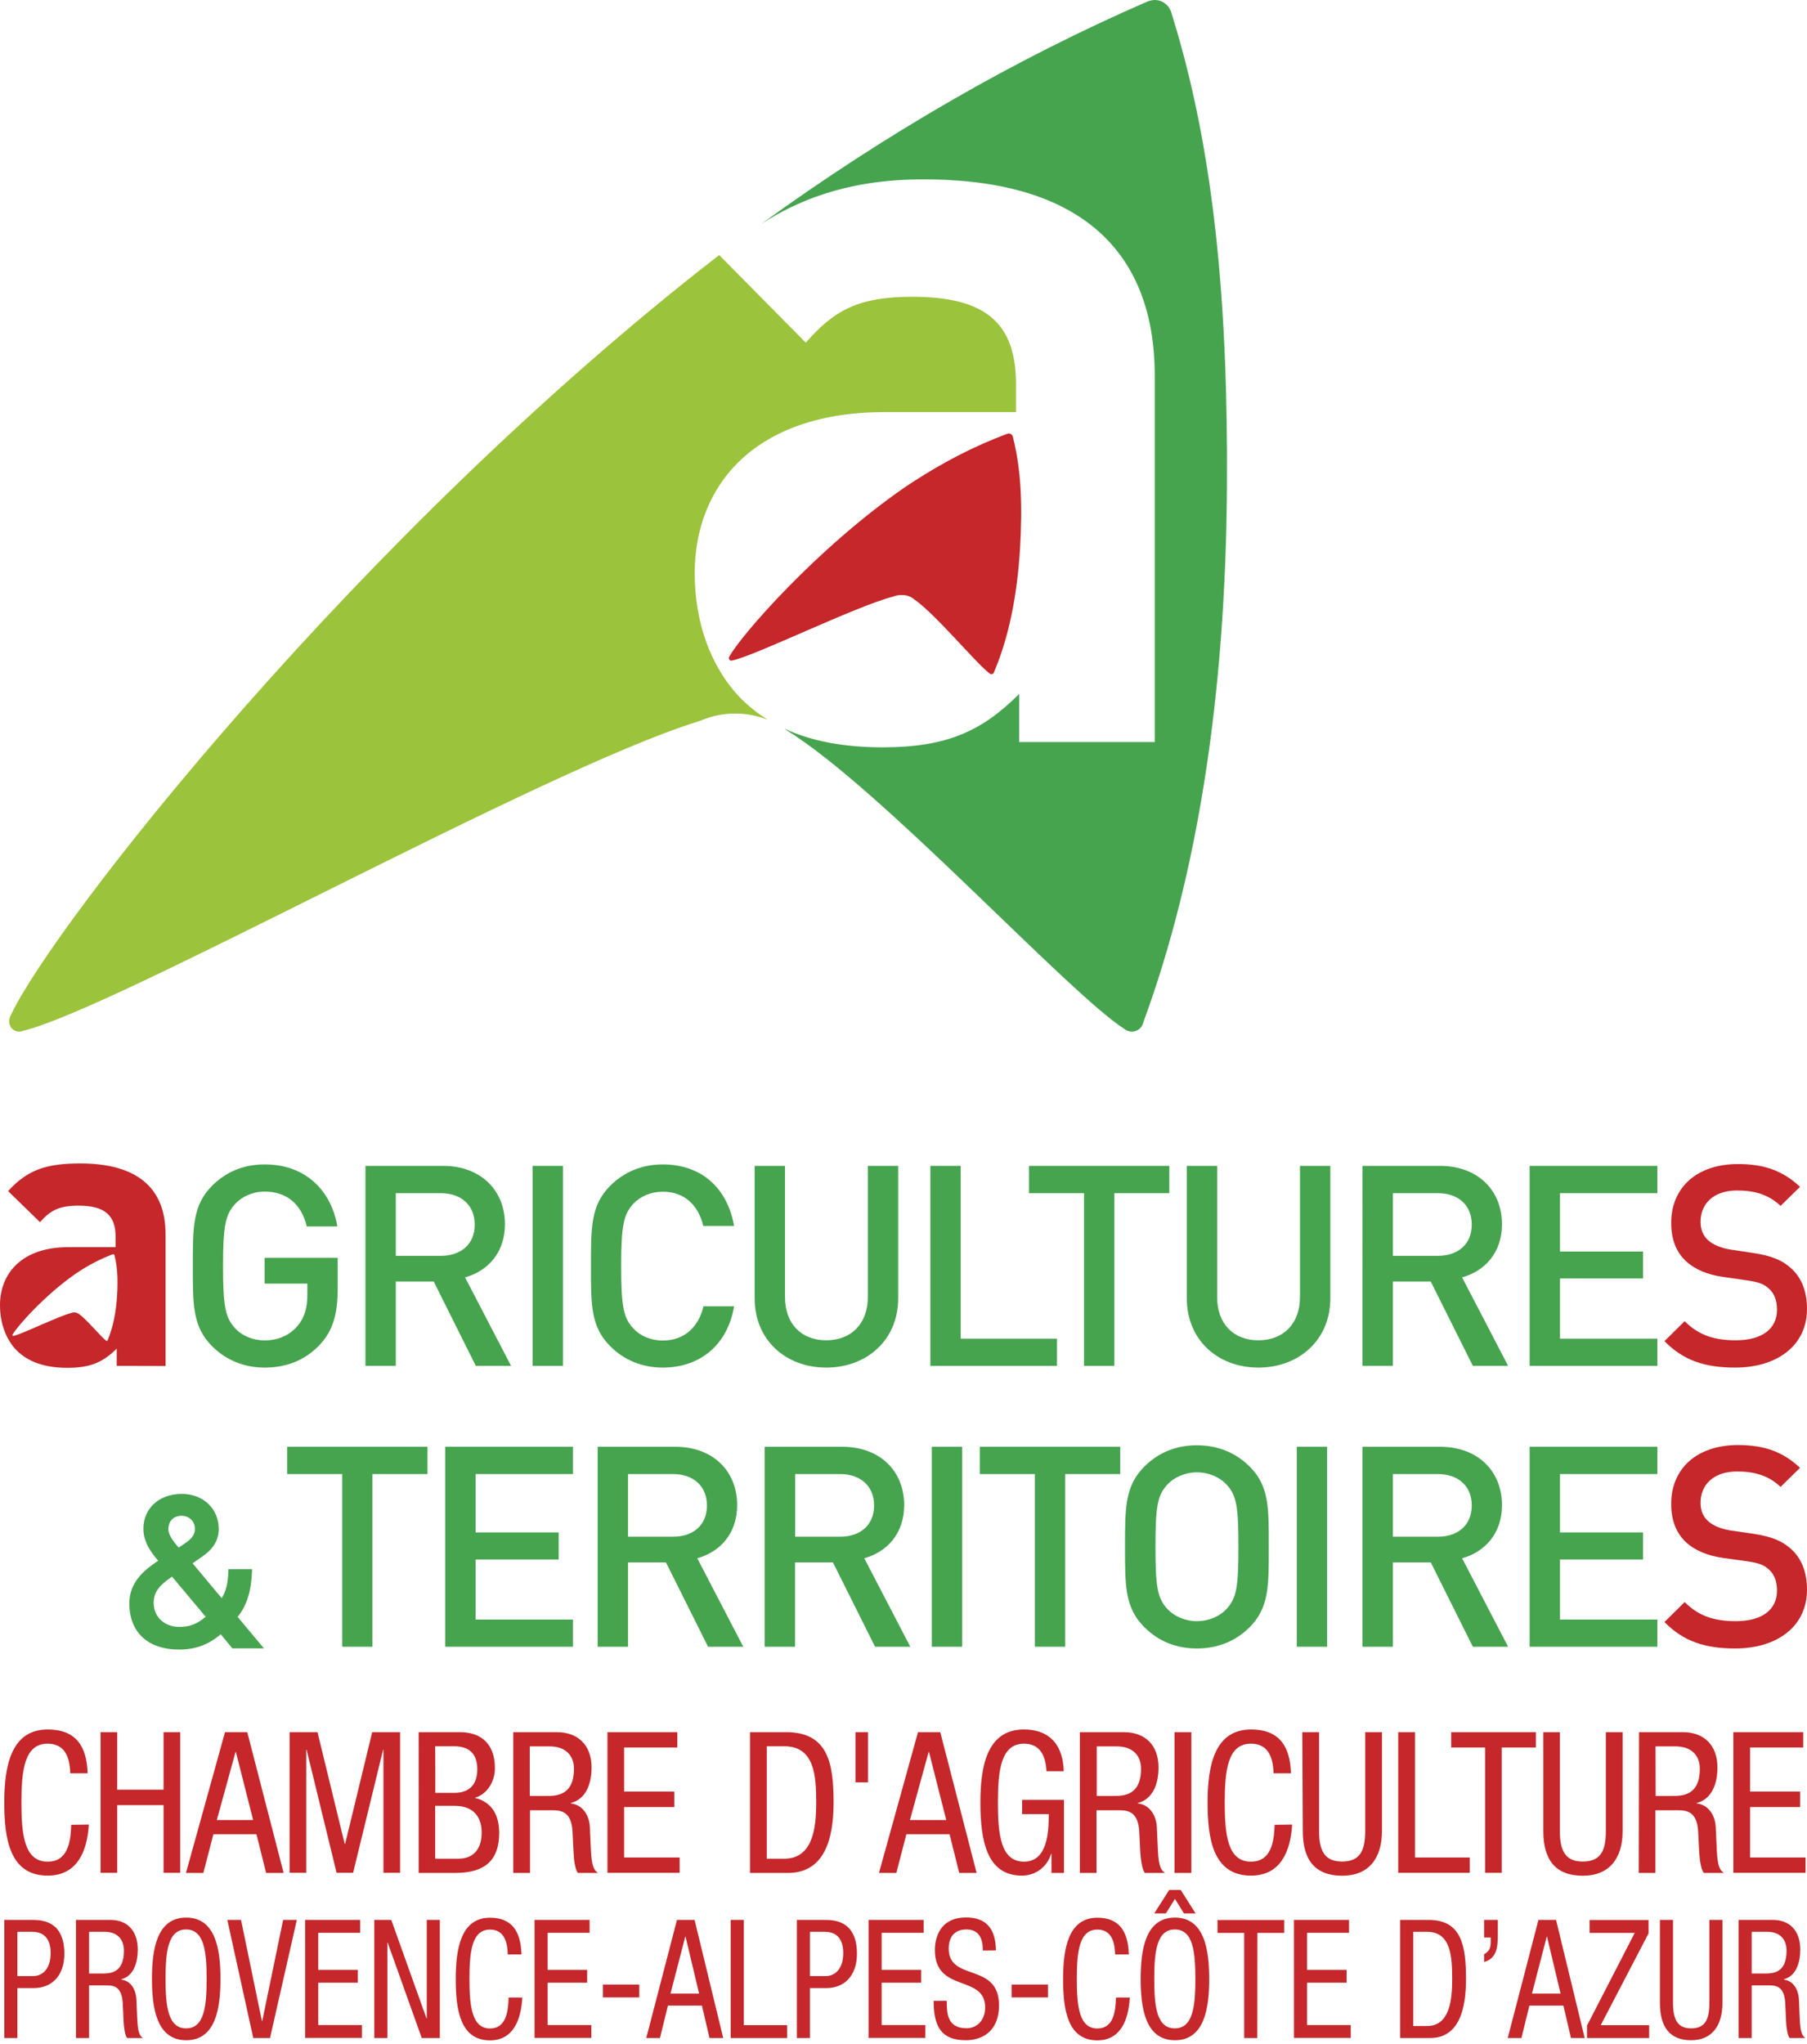 <?xml version="1.0" encoding="utf-8"?>
<!-- Generator: Adobe Illustrator 26.3.1, SVG Export Plug-In . SVG Version: 6.00 Build 0)  -->
<svg version="1.1" id="Calque_1" xmlns="http://www.w3.org/2000/svg" xmlns:xlink="http://www.w3.org/1999/xlink" x="0px" y="0px"
	 viewBox="0 0 147.69 167" style="enable-background:new 0 0 147.69 167;" xml:space="preserve">
<style type="text/css">
	.st0{fill:#C5272A;}
	.st1{fill:#46A44F;}
	.st2{fill:#9BC33B;}
</style>
<path class="st0" d="M7.26,149.08c-0.13,2.18-0.95,4.17-3.36,4.17c-3.14,0-3.55-3.08-3.55-5.97s0.51-5.97,3.55-5.97
	c2.26,0,3.2,1.32,3.26,3.58H5.74c-0.03-1.3-0.43-2.42-1.85-2.42c-1.89,0-2.14,2.16-2.14,4.82c0,2.66,0.25,4.82,2.14,4.82
	c1.66,0,1.89-1.62,1.93-3.01L7.26,149.08L7.26,149.08z"/>
<polygon class="st0" points="14.73,153.02 13.37,153.02 13.37,147.49 9.58,147.49 9.58,153.02 8.22,153.02 8.22,141.53 9.58,141.53 
	9.58,146.23 13.37,146.23 13.37,141.53 14.73,141.53 "/>
<path class="st0" d="M18.39,141.53h1.82l2.97,11.5h-1.43l-0.79-3.16h-3.52l-0.82,3.16H15.2L18.39,141.53z M17.72,148.71h2.97
	l-1.41-5.56h-0.03L17.72,148.71z"/>
<polygon class="st0" points="23.67,141.53 25.95,141.53 28.17,150.65 28.21,150.65 30.42,141.53 32.7,141.53 32.7,153.02 
	31.34,153.02 31.34,142.97 31.31,142.97 28.86,153.02 27.51,153.02 25.06,142.97 25.03,142.97 25.03,153.02 23.67,153.02 "/>
<path class="st0" d="M34.22,141.53h3.39c1.44,0,2.84,0.71,2.84,2.95c0,1.05-0.6,2.1-1.61,2.4v0.03c1.37,0.33,1.96,1.42,1.96,2.84
	c0,2.34-1.27,3.28-3.58,3.28h-3V141.53L34.22,141.53z M35.58,146.49h1.56c0.57,0,1.87-0.15,1.87-1.92c0-1.19-0.57-1.89-1.91-1.89
	h-1.53C35.58,142.68,35.58,146.49,35.58,146.49z M35.58,151.87h1.86c1.44,0,1.93-1.01,1.93-2.13c0-1.57-0.98-2.19-2.17-2.19h-1.63
	v4.32H35.58z"/>
<path class="st0" d="M41.93,141.53h3.58c1.73,0,2.84,1.06,2.84,2.89c0,1.26-0.42,2.57-1.7,2.9v0.03c0.96,0.11,1.5,0.94,1.56,1.92
	l0.09,1.96c0.06,1.27,0.26,1.6,0.58,1.8h-1.64c-0.23-0.24-0.34-1.09-0.36-1.66l-0.09-1.78c-0.1-1.57-0.94-1.68-1.64-1.68h-1.83v5.12
	h-1.37v-11.5H41.93z M43.3,146.74h1.34c0.8,0,2.27,0,2.27-2.22c0-1.13-0.73-1.83-1.99-1.83H43.3V146.74z"/>
<polygon class="st0" points="49.65,141.53 55.36,141.53 55.36,142.78 51.01,142.78 51.01,146.38 55.11,146.38 55.11,147.65 
	51.01,147.65 51.01,151.77 55.55,151.77 55.55,153.02 49.65,153.02 "/>
<path class="st0" d="M61.31,141.53h2.95c3.43,0,3.87,2.57,3.87,5.75c0,2.9-0.7,5.75-3.73,5.75h-3.1v-11.51H61.31z M62.67,151.87
	h1.42c2.35,0,2.62-2.51,2.62-4.58c0-2.22-0.14-4.61-2.62-4.61h-1.42V151.87z"/>
<rect x="69.92" y="141.53" class="st0" width="1.02" height="4.1"/>
<path class="st0" d="M75.03,141.53h1.82l2.97,11.5h-1.42l-0.79-3.16h-3.53l-0.82,3.16h-1.42L75.03,141.53z M74.37,148.71h2.97
	l-1.41-5.56H75.9L74.37,148.71z"/>
<path class="st0" d="M85.53,144.72c-0.06-1.21-0.49-2.25-1.83-2.25c-1.89,0-2.14,2.16-2.14,4.82c0,2.66,0.25,4.82,2.14,4.82
	c1.89,0,2.02-2.36,2.02-3.89h-2.18v-1.16h3.42v5.97h-1.02v-1.56h-0.03c-0.29,0.98-1.18,1.78-2.39,1.78c-2.88,0-3.39-2.89-3.39-5.97
	c0-2.9,0.51-5.97,3.55-5.97c3.17,0,3.24,2.81,3.26,3.41h-1.42V144.72z"/>
<path class="st0" d="M88.28,141.53h3.58c1.73,0,2.83,1.06,2.83,2.89c0,1.26-0.42,2.57-1.7,2.9v0.03c0.96,0.11,1.5,0.94,1.56,1.92
	l0.09,1.96c0.06,1.27,0.26,1.6,0.58,1.8h-1.64c-0.23-0.24-0.34-1.09-0.38-1.66l-0.09-1.78c-0.1-1.57-0.94-1.68-1.64-1.68h-1.85v5.12
	h-1.36V141.53z M89.65,146.74h1.34c0.8,0,2.27,0,2.27-2.22c0-1.13-0.73-1.83-1.99-1.83h-1.63V146.74z"/>
<rect x="96" y="141.53" class="st0" width="1.37" height="11.5"/>
<path class="st0" d="M105.61,149.08c-0.13,2.18-0.94,4.17-3.36,4.17c-3.14,0-3.55-3.08-3.55-5.97s0.51-5.97,3.55-5.97
	c2.26,0,3.2,1.32,3.26,3.58h-1.42c-0.03-1.3-0.44-2.42-1.85-2.42c-1.89,0-2.14,2.16-2.14,4.82c0,2.66,0.25,4.82,2.14,4.82
	c1.66,0,1.89-1.62,1.94-3.01L105.61,149.08L105.61,149.08z"/>
<path class="st0" d="M106.44,141.53h1.37v8.09c0,1.69,0.52,2.48,1.88,2.48c1.45,0,1.89-0.87,1.89-2.48v-8.09h1.37v8.09
	c0,2.21-1.08,3.64-3.24,3.64c-2.21,0-3.23-1.27-3.23-3.64L106.44,141.53L106.44,141.53z"/>
<polygon class="st0" points="114.28,141.53 115.65,141.53 115.65,151.77 120.13,151.77 120.13,153.02 114.28,153.02 "/>
<polygon class="st0" points="122.74,153.02 121.38,153.02 121.38,142.78 118.61,142.78 118.61,141.53 125.53,141.53 125.53,142.78 
	122.74,142.78 "/>
<path class="st0" d="M126.12,141.53h1.37v8.09c0,1.69,0.52,2.48,1.87,2.48c1.46,0,1.89-0.87,1.89-2.48v-8.09h1.37v8.09
	c0,2.21-1.08,3.64-3.25,3.64c-2.21,0-3.23-1.27-3.23-3.64V141.53L126.12,141.53z"/>
<path class="st0" d="M133.96,141.53h3.58c1.73,0,2.83,1.06,2.83,2.89c0,1.26-0.42,2.57-1.7,2.9v0.03c0.96,0.11,1.5,0.94,1.56,1.92
	l0.09,1.96c0.06,1.27,0.26,1.6,0.58,1.8h-1.64c-0.23-0.24-0.34-1.09-0.38-1.66l-0.09-1.78c-0.1-1.57-0.94-1.68-1.64-1.68h-1.85v5.12
	h-1.36L133.96,141.53L133.96,141.53z M135.32,146.74h1.34c0.8,0,2.27,0,2.27-2.22c0-1.13-0.73-1.83-1.99-1.83h-1.63L135.32,146.74
	L135.32,146.74z"/>
<polygon class="st0" points="141.67,141.53 147.38,141.53 147.38,142.78 143.04,142.78 143.04,146.38 147.13,146.38 147.13,147.65 
	143.04,147.65 143.04,151.77 147.57,151.77 147.57,153.02 141.67,153.02 "/>
<path class="st1" d="M14.65,134.78c-1.3,0-2.32-0.36-3.02-1.02c-0.7-0.66-1.06-1.61-1.06-2.75c0-1.72,1.19-2.71,2.36-3.49
	c-0.54-0.63-1.21-1.48-1.21-2.61c0-1.63,1.24-2.84,3.12-2.85c1.8,0,3.03,1.23,3.04,2.86c0,1.02-0.57,1.73-1.36,2.27
	c0,0-0.47,0.32-0.78,0.54l2.38,2.85c0.36-0.58,0.52-1.23,0.54-2.25v-0.12h1.94v0.13c-0.05,1.54-0.38,2.79-1.18,3.77l2.15,2.57h-2.58
	l-0.95-1.15C17.47,134.01,16.45,134.78,14.65,134.78L14.65,134.78L14.65,134.78z M12.56,130.97c0,1.15,0.88,1.95,2.09,1.96
	c0.77,0,1.41-0.19,2.16-0.83l-2.75-3.28C13.21,129.42,12.56,129.94,12.56,130.97 M14.84,123.85c-0.69,0.01-1.07,0.45-1.08,1.08
	c0,0.42,0.27,0.85,0.84,1.52c0.2-0.13,0.49-0.33,0.49-0.33c0.48-0.32,0.84-0.67,0.84-1.17C15.94,124.32,15.5,123.86,14.84,123.85"/>
<polygon class="st1" points="30.44,120.44 30.44,134.55 27.97,134.55 27.97,120.44 23.47,120.44 23.47,118.21 34.94,118.21 
	34.94,120.44 "/>
<polygon class="st1" points="36.39,134.55 36.39,118.21 46.83,118.21 46.83,120.44 38.87,120.44 38.87,125.21 45.66,125.21 
	45.66,127.42 38.87,127.42 38.87,132.33 46.83,132.33 46.83,134.55 "/>
<path class="st1" d="M57.87,134.55l-3.44-6.89h-3.1v6.89h-2.48v-16.34h6.33c3.1,0,5.07,1.99,5.07,4.77c0,2.34-1.42,3.83-3.26,4.34
	l3.76,7.23H57.87z M55,120.44h-3.67v5.12H55c1.65,0,2.78-0.94,2.78-2.55S56.65,120.44,55,120.44"/>
<path class="st1" d="M71.52,134.55l-3.44-6.89h-3.1v6.89H62.5v-16.34h6.33c3.1,0,5.07,1.99,5.07,4.77c0,2.34-1.42,3.83-3.26,4.34
	l3.76,7.23H71.52z M68.66,120.44h-3.67v5.12h3.67c1.65,0,2.78-0.94,2.78-2.55S70.31,120.44,68.66,120.44"/>
<rect x="76.16" y="118.21" class="st1" width="2.48" height="16.34"/>
<polygon class="st1" points="87.06,120.44 87.06,134.55 84.58,134.55 84.58,120.44 80.08,120.44 80.08,118.21 91.56,118.21 
	91.56,120.44 "/>
<path class="st1" d="M102.14,132.95c-1.12,1.12-2.57,1.74-4.32,1.74c-1.74,0-3.17-0.62-4.29-1.74c-1.61-1.61-1.58-3.42-1.58-6.56
	s-0.02-4.96,1.58-6.56c1.12-1.12,2.55-1.74,4.29-1.74c1.75,0,3.19,0.62,4.32,1.74c1.61,1.61,1.56,3.42,1.56,6.56
	S103.74,131.34,102.14,132.95 M100.26,121.31c-0.57-0.62-1.47-1.01-2.43-1.01s-1.86,0.39-2.43,1.01c-0.8,0.87-0.96,1.79-0.96,5.07
	c0,3.28,0.16,4.2,0.96,5.07c0.57,0.62,1.47,1.01,2.43,1.01s1.86-0.39,2.43-1.01c0.8-0.87,0.96-1.79,0.96-5.07
	C101.22,123.1,101.06,122.18,100.26,121.31"/>
<rect x="105.99" y="118.21" class="st1" width="2.48" height="16.34"/>
<path class="st1" d="M120.38,134.55l-3.44-6.89h-3.1v6.89h-2.48v-16.34h6.33c3.1,0,5.07,1.99,5.07,4.77c0,2.34-1.42,3.83-3.26,4.34
	l3.76,7.23H120.38z M117.51,120.44h-3.67v5.12h3.67c1.65,0,2.78-0.94,2.78-2.55S119.17,120.44,117.51,120.44"/>
<polygon class="st1" points="125.02,134.55 125.02,118.21 135.46,118.21 135.46,120.44 127.5,120.44 127.5,125.21 134.29,125.21 
	134.29,127.42 127.5,127.42 127.5,132.33 135.46,132.33 135.46,134.55 "/>
<path class="st0" d="M141.82,134.69c-2.46,0-4.22-0.57-5.78-2.16l1.65-1.63c1.19,1.19,2.5,1.56,4.18,1.56c2.13,0,3.37-0.92,3.37-2.5
	c0-0.71-0.21-1.31-0.64-1.7c-0.41-0.39-0.83-0.55-1.79-0.69l-1.93-0.27c-1.33-0.18-2.39-0.64-3.1-1.31
	c-0.8-0.76-1.19-1.79-1.19-3.12c0-2.85,2.07-4.8,5.46-4.8c2.16,0,3.67,0.55,5.07,1.86l-1.59,1.56c-1.01-0.96-2.18-1.26-3.56-1.26
	c-1.93,0-2.98,1.1-2.98,2.55c0,0.6,0.18,1.12,0.62,1.51c0.41,0.37,1.08,0.64,1.84,0.76l1.86,0.27c1.51,0.23,2.36,0.6,3.05,1.22
	c0.9,0.78,1.33,1.95,1.33,3.35C147.69,132.9,145.24,134.69,141.82,134.69"/>
<path class="st0" d="M9.54,111.6v-1.41c-1.1,1.1-2.14,1.57-4.02,1.57c-1.85,0-3.2-0.47-4.18-1.44C0.47,109.41,0,108.09,0,106.64
	c0-2.6,1.79-4.74,5.59-4.74h3.86v-0.82c0-1.79-0.88-2.57-3.04-2.57c-1.57,0-2.29,0.38-3.14,1.35l-2.61-2.54
	c1.6-1.76,3.17-2.26,5.9-2.26c4.58,0,6.97,1.95,6.97,5.78v10.77L9.54,111.6L9.54,111.6z M6.33,107.29c0.05,0.03,0.1,0.06,0.12,0.07
	c0.63,0.44,1.84,1.91,2.22,2.18l0.01,0.01c0.01,0.01,0.02,0.01,0.04,0.01c0.03,0,0.06-0.02,0.07-0.04c0-0.01,0.01-0.01,0.01-0.02
	c0.42-0.99,0.68-2.21,0.77-3.64c0.08-1.28,0.03-2.32-0.2-3.24c0,0-0.01-0.03-0.01-0.05c-0.01-0.05-0.06-0.09-0.11-0.09
	c-0.02,0-0.04,0-0.05,0.01c-0.93,0.35-1.93,0.84-3.03,1.59c-2.59,1.8-4.82,4.37-5.14,4.96c-0.01,0.01-0.01,0.03-0.01,0.04
	c0,0.04,0.02,0.07,0.06,0.07c0.01,0,0.02,0,0.02,0c0.64-0.11,3.65-1.6,4.75-1.88l0.03-0.01l0,0c0.07-0.03,0.15-0.04,0.23-0.03
	C6.19,107.24,6.26,107.26,6.33,107.29"/>
<path class="st1" d="M26.13,109.88c-1.24,1.31-2.78,1.86-4.5,1.86c-1.7,0-3.17-0.62-4.29-1.74c-1.61-1.61-1.58-3.42-1.58-6.56
	s-0.02-4.96,1.58-6.56c1.12-1.12,2.55-1.74,4.29-1.74c3.46,0,5.48,2.27,5.94,5.07h-2.5c-0.41-1.79-1.61-2.85-3.44-2.85
	c-0.96,0-1.84,0.39-2.41,1.01c-0.8,0.87-0.99,1.79-0.99,5.07s0.18,4.22,0.99,5.09c0.57,0.62,1.45,0.99,2.41,0.99
	c1.08,0,2.02-0.41,2.66-1.15c0.6-0.69,0.83-1.51,0.83-2.57v-0.92h-3.49v-2.11h5.97v2.5C27.6,107.38,27.21,108.73,26.13,109.88"/>
<path class="st1" d="M38.89,111.6l-3.44-6.89h-3.1v6.89h-2.48V95.26h6.33c3.1,0,5.07,2,5.07,4.77c0,2.34-1.42,3.83-3.26,4.34
	l3.76,7.23H38.89z M36.02,97.49h-3.67v5.12h3.67c1.65,0,2.78-0.94,2.78-2.55C38.8,98.45,37.67,97.49,36.02,97.49"/>
<rect x="43.53" y="95.26" class="st1" width="2.48" height="16.34"/>
<path class="st1" d="M54.17,111.74c-1.7,0-3.17-0.62-4.29-1.74c-1.61-1.61-1.58-3.42-1.58-6.56s-0.02-4.96,1.58-6.56
	c1.12-1.12,2.59-1.74,4.29-1.74c3.01,0,5.25,1.77,5.83,5.03h-2.52c-0.39-1.65-1.49-2.8-3.31-2.8c-0.96,0-1.83,0.37-2.41,0.99
	c-0.8,0.87-0.99,1.81-0.99,5.09s0.18,4.22,0.99,5.09c0.57,0.62,1.44,0.99,2.41,0.99c1.81,0,2.94-1.15,3.33-2.8H60
	C59.45,109.97,57.14,111.74,54.17,111.74"/>
<path class="st1" d="M67.53,111.74c-3.33,0-5.85-2.27-5.85-5.65V95.26h2.48v10.72c0,2.18,1.33,3.53,3.37,3.53s3.4-1.35,3.4-3.53
	V95.26h2.48v10.83C73.41,109.47,70.86,111.74,67.53,111.74"/>
<polygon class="st1" points="76.04,111.6 76.04,95.26 78.52,95.26 78.52,109.38 86.39,109.38 86.39,111.6 "/>
<polygon class="st1" points="91.08,97.49 91.08,111.6 88.6,111.6 88.6,97.49 84.1,97.49 84.1,95.26 95.57,95.26 95.57,97.49 "/>
<path class="st1" d="M102.85,111.74c-3.33,0-5.85-2.27-5.85-5.65V95.26h2.48v10.72c0,2.18,1.33,3.53,3.37,3.53s3.4-1.35,3.4-3.53
	V95.26h2.48v10.83C108.73,109.47,106.18,111.74,102.85,111.74"/>
<path class="st1" d="M120.38,111.6l-3.44-6.89h-3.1v6.89h-2.48V95.26h6.33c3.1,0,5.07,2,5.07,4.77c0,2.34-1.42,3.83-3.26,4.34
	l3.76,7.23H120.38z M117.51,97.49h-3.67v5.12h3.67c1.65,0,2.78-0.94,2.78-2.55S119.17,97.49,117.51,97.49"/>
<polygon class="st1" points="125.02,111.6 125.02,95.26 135.46,95.26 135.46,97.49 127.5,97.49 127.5,102.26 134.29,102.26 
	134.29,104.46 127.5,104.46 127.5,109.38 135.46,109.38 135.46,111.6 "/>
<path class="st0" d="M141.82,111.74c-2.46,0-4.22-0.57-5.78-2.16l1.65-1.63c1.19,1.19,2.5,1.56,4.18,1.56c2.13,0,3.37-0.92,3.37-2.5
	c0-0.71-0.21-1.31-0.64-1.7c-0.41-0.39-0.83-0.55-1.79-0.69l-1.93-0.28c-1.33-0.18-2.39-0.64-3.1-1.31
	c-0.8-0.76-1.19-1.79-1.19-3.12c0-2.85,2.07-4.8,5.46-4.8c2.15,0,3.67,0.55,5.07,1.86l-1.59,1.56c-1.01-0.96-2.18-1.26-3.56-1.26
	c-1.93,0-2.98,1.1-2.98,2.55c0,0.6,0.18,1.12,0.62,1.52c0.41,0.37,1.08,0.64,1.84,0.76l1.86,0.28c1.51,0.23,2.36,0.6,3.05,1.22
	c0.9,0.78,1.33,1.95,1.33,3.35C147.69,109.95,145.24,111.74,141.82,111.74"/>
<path class="st1" d="M91.88,84.06c0,0,0.09,0.06,0.15,0.1c0.14,0.08,0.31,0.13,0.48,0.13c0.37,0,0.69-0.21,0.85-0.52
	c0.04-0.08,0.06-0.15,0.09-0.25c4.42-12.04,6.71-26.6,6.83-43.65c0.1-15.22-1.08-27.54-4.38-38.3c-0.01-0.04-0.09-0.3-0.17-0.56
	C95.55,0.42,95.01,0,94.37,0c-0.2,0-0.48,0.08-0.6,0.13C82.99,4.82,72.49,10.86,62.23,18.29c2.76-1.77,6.7-3.56,12.79-3.63
	c12.73-0.16,19.36,5.41,19.36,16.05v29.92H83.3V56.7c-3.05,3.05-5.93,4.36-11.16,4.36c-3.17,0-5.81-0.5-8-1.51
	c0.03,0.02,0.05,0.04,0.08,0.07C71.99,64.38,87.24,81.08,91.88,84.06"/>
<path class="st0" d="M74.39,48.76c0.15,0.07,0.27,0.16,0.33,0.21c1.75,1.21,5.12,5.3,6.16,6.05c0,0,0.02,0.02,0.03,0.03
	c0.03,0.02,0.07,0.03,0.11,0.04c0.09,0,0.16-0.04,0.2-0.11c0.01-0.02,0.02-0.04,0.02-0.06c1.18-2.76,1.89-6.13,2.13-10.12
	c0.21-3.56,0.08-6.45-0.56-9c0-0.01-0.02-0.07-0.03-0.13c-0.04-0.14-0.16-0.24-0.31-0.25c-0.05,0-0.11,0.01-0.14,0.02
	c-2.58,0.96-5.37,2.35-8.43,4.41c-7.2,4.99-13.4,12.14-14.29,13.8c-0.02,0.03-0.04,0.07-0.04,0.12c0,0.11,0.07,0.2,0.18,0.21
	c0.02,0,0.05,0,0.07-0.01c1.77-0.32,10.15-4.46,13.2-5.23l0.08-0.03l0,0c0.2-0.07,0.42-0.1,0.65-0.09
	C74,48.62,74.2,48.67,74.39,48.76"/>
<path class="st2" d="M57.02,58.96l0.34-0.12l0,0c0.84-0.35,1.77-0.54,2.73-0.54c0.94,0,1.83,0.18,2.66,0.51
	c-0.81-0.5-1.54-1.09-2.22-1.76c-2.44-2.53-3.75-6.19-3.75-10.21c0-7.24,4.97-13.17,15.53-13.17h10.73V31.4
	c0-4.97-2.44-7.15-8.46-7.15c-4.36,0-6.37,1.05-8.72,3.75l-7.08-7.16C29.18,43.77,4.29,75.65,0.89,82.94
	c-0.08,0.14-0.14,0.32-0.14,0.51c0,0.46,0.35,0.84,0.81,0.84c0.1,0,0.21-0.02,0.3-0.06C9.34,82.46,44.19,62.95,57.02,58.96"/>
<g>
	<path class="st0" d="M0.35,156.87h2.22c0.76,0,2.69,0,2.69,2.77c0,1.8-1.04,2.8-2.51,2.8H1.42v4.08H0.35V156.87z M1.42,161.46H2.7
		c0.78,0,1.44-0.6,1.44-1.88c0-1.05-0.45-1.74-1.51-1.74H1.42V161.46z"/>
	<path class="st0" d="M6.21,156.87h2.82c1.37,0,2.23,0.89,2.23,2.42c0,1.05-0.33,2.16-1.34,2.43v0.03c0.76,0.09,1.18,0.78,1.23,1.61
		l0.07,1.65c0.05,1.07,0.21,1.34,0.46,1.51h-1.29c-0.18-0.2-0.27-0.92-0.29-1.39l-0.07-1.5c-0.09-1.32-0.74-1.41-1.29-1.41H7.28v4.3
		H6.21V156.87z M7.28,161.25h1.06c0.63,0,1.79,0,1.79-1.87c0-0.95-0.57-1.54-1.57-1.54H7.28V161.25z"/>
	<path class="st0" d="M18.02,161.69c0,2.43-0.4,5.01-2.8,5.01s-2.8-2.58-2.8-5.01s0.4-5.01,2.8-5.01S18.02,159.26,18.02,161.69z
		 M13.53,161.69c0,2.23,0.2,4.04,1.68,4.04c1.49,0,1.68-1.81,1.68-4.04s-0.2-4.04-1.68-4.04C13.73,157.65,13.53,159.46,13.53,161.69
		z"/>
	<path class="st0" d="M18.58,156.87h1.12l1.71,8.28h0.02l1.71-8.28h1.12l-2.19,9.65H20.7L18.58,156.87z"/>
	<path class="st0" d="M24.94,156.87h4.5v1.05h-3.43v3.03h3.23V162h-3.23v3.46h3.57v1.05h-4.64V156.87z"/>
	<path class="st0" d="M30.59,156.87h1.39l2.88,8.05h0.02v-8.05h1.07v9.65h-1.48l-2.79-7.81h-0.02v7.81h-1.07V156.87z"/>
	<path class="st0" d="M42.69,163.21c-0.1,1.82-0.74,3.5-2.64,3.5c-2.47,0-2.8-2.58-2.8-5.01s0.4-5.01,2.8-5.01
		c1.78,0,2.52,1.11,2.57,3H41.5c-0.02-1.09-0.34-2.03-1.45-2.03c-1.49,0-1.68,1.81-1.68,4.04s0.2,4.04,1.68,4.04
		c1.3,0,1.49-1.35,1.52-2.53H42.69z"/>
	<path class="st0" d="M43.69,156.87h4.5v1.05h-3.43v3.03h3.23V162h-3.23v3.46h3.57v1.05h-4.64V156.87z"/>
	<path class="st0" d="M49.28,162.15h2.97v1.05h-2.97V162.15z"/>
	<path class="st0" d="M55.33,156.87h1.44l2.34,9.65h-1.12l-0.62-2.65h-2.78l-0.65,2.65h-1.12L55.33,156.87z M54.8,162.89h2.34
		l-1.11-4.66h-0.02L54.8,162.89z"/>
	<path class="st0" d="M59.72,156.87h1.07v8.6h3.54v1.05h-4.61V156.87z"/>
	<path class="st0" d="M65.13,156.87h2.22c0.76,0,2.69,0,2.69,2.77c0,1.8-1.04,2.8-2.51,2.8H66.2v4.08h-1.07V156.87z M66.2,161.46
		h1.28c0.78,0,1.44-0.6,1.44-1.88c0-1.05-0.45-1.74-1.51-1.74H66.2V161.46z"/>
	<path class="st0" d="M70.99,156.87h4.5v1.05h-3.43v3.03h3.23V162h-3.23v3.46h3.57v1.05h-4.64V156.87z"/>
	<path class="st0" d="M80.33,159.37c0-1.01-0.33-1.72-1.35-1.72c-0.9,0-1.44,0.54-1.44,1.57c0,2.72,4.11,1.09,4.11,4.62
		c0,2.23-1.48,2.86-2.71,2.86c-2.04,0-2.63-1.16-2.63-3.22h1.07c0,1.08,0.06,2.24,1.63,2.24c0.85,0,1.51-0.67,1.51-1.7
		c0-2.73-4.11-1.15-4.11-4.69c0-0.89,0.34-2.66,2.55-2.66c1.66,0,2.41,0.92,2.44,2.69L80.33,159.37L80.33,159.37z"/>
	<path class="st0" d="M82.68,162.15h2.97v1.05h-2.97V162.15z"/>
	<path class="st0" d="M92.34,163.21c-0.1,1.82-0.74,3.5-2.65,3.5c-2.47,0-2.8-2.58-2.8-5.01s0.4-5.01,2.8-5.01
		c1.78,0,2.52,1.11,2.57,3h-1.12c-0.02-1.09-0.34-2.03-1.45-2.03c-1.49,0-1.68,1.81-1.68,4.04s0.19,4.04,1.68,4.04
		c1.31,0,1.49-1.35,1.52-2.53H92.34z"/>
	<path class="st0" d="M98.83,161.69c0,2.43-0.4,5.01-2.8,5.01s-2.8-2.58-2.8-5.01s0.4-5.01,2.8-5.01
		C98.42,156.68,98.83,159.26,98.83,161.69z M95.56,154.42h0.94l1.22,1.92h-0.95l-0.74-1.19l-0.74,1.19h-0.95L95.56,154.42z
		 M94.34,161.69c0,2.23,0.19,4.04,1.68,4.04s1.68-1.81,1.68-4.04s-0.19-4.04-1.68-4.04C94.54,157.65,94.34,159.46,94.34,161.69z"/>
	<path class="st0" d="M102.76,166.52h-1.07v-8.59h-2.18v-1.05h5.45v1.05h-2.19L102.76,166.52L102.76,166.52z"/>
	<path class="st0" d="M105.76,156.87h4.5v1.05h-3.43v3.03h3.23V162h-3.23v3.46h3.57v1.05h-4.64V156.87z"/>
	<path class="st0" d="M114.44,156.87h2.33c2.71,0,3.05,2.16,3.05,4.83c0,2.43-0.55,4.82-2.94,4.82h-2.44V156.87z M115.51,165.54
		h1.12c1.85,0,2.06-2.11,2.06-3.84c0-1.86-0.11-3.86-2.06-3.86h-1.12V165.54z"/>
	<path class="st0" d="M121.3,156.87h1.12v1.18c0,1.03-0.07,1.95-1.12,2.26v-0.64c0.43-0.23,0.54-0.5,0.54-1.04v-0.32h-0.54V156.87z"
		/>
	<path class="st0" d="M125.74,156.87h1.44l2.34,9.65h-1.12l-0.62-2.65H125l-0.65,2.65h-1.12L125.74,156.87z M125.21,162.89h2.34
		l-1.11-4.66h-0.02L125.21,162.89z"/>
	<path class="st0" d="M129.7,165.52l3.91-7.59h-3.69v-1.05h4.82v1.09l-3.91,7.5h3.96v1.05h-5.08v-1H129.7z"/>
	<path class="st0" d="M135.67,156.87h1.07v6.78c0,1.42,0.41,2.08,1.48,2.08c1.15,0,1.49-0.73,1.49-2.08v-6.78h1.07v6.78
		c0,1.85-0.85,3.05-2.56,3.05c-1.74,0-2.55-1.07-2.55-3.05L135.67,156.87L135.67,156.87z"/>
	<path class="st0" d="M142.09,156.87h2.82c1.37,0,2.23,0.89,2.23,2.42c0,1.05-0.33,2.16-1.34,2.43v0.03
		c0.76,0.09,1.18,0.78,1.23,1.61l0.07,1.65c0.05,1.07,0.21,1.34,0.46,1.51h-1.29c-0.18-0.2-0.27-0.92-0.29-1.39l-0.07-1.5
		c-0.08-1.32-0.74-1.41-1.29-1.41h-1.45v4.3h-1.07v-9.65H142.09z M143.17,161.25h1.06c0.63,0,1.79,0,1.79-1.87
		c0-0.95-0.57-1.54-1.57-1.54h-1.28L143.17,161.25L143.17,161.25z"/>
</g>
</svg>

